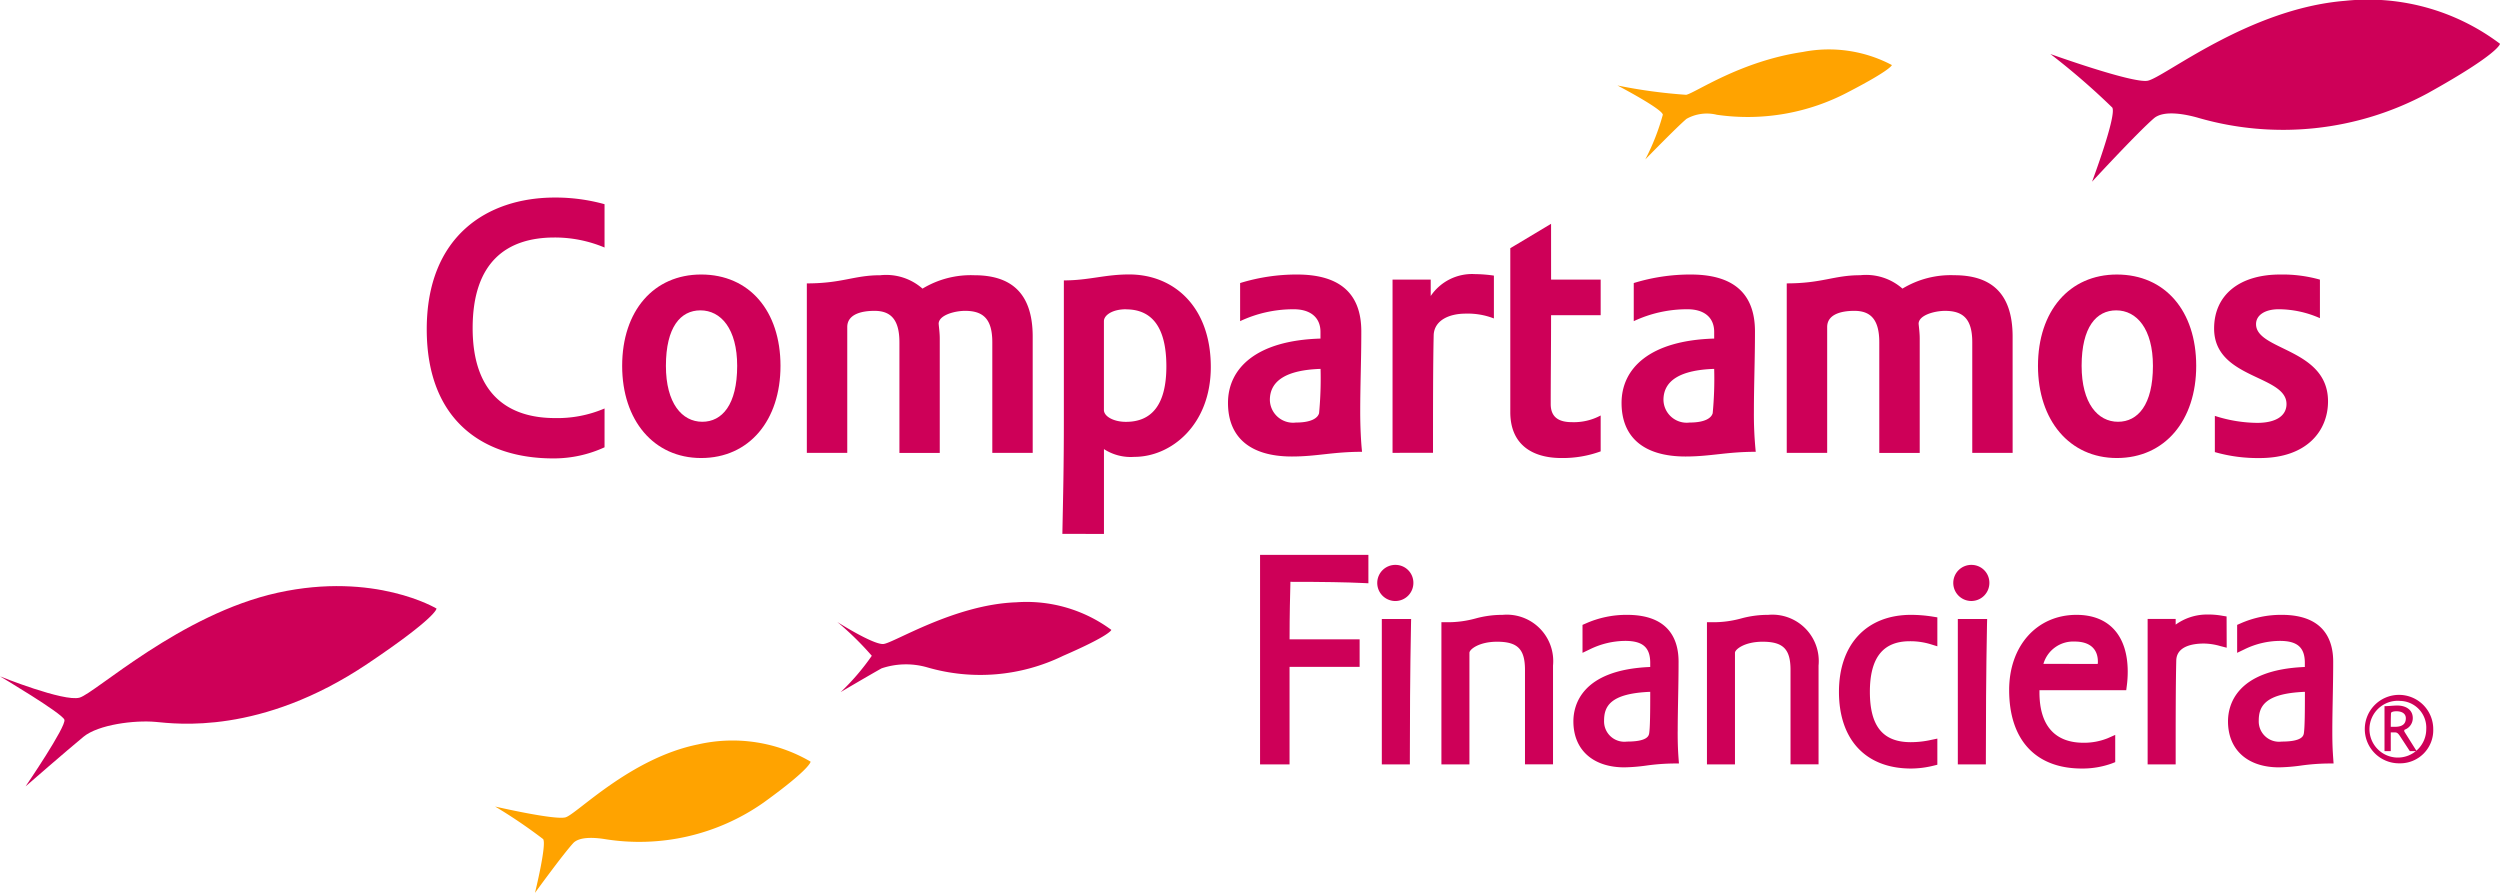 <svg id="compartamos-financiera_logo" xmlns="http://www.w3.org/2000/svg" xmlns:xlink="http://www.w3.org/1999/xlink" width="168" height="60" viewBox="0 0 168 60">
  <defs>
    <clipPath id="clip-path">
      <rect id="Rectangle_12" data-name="Rectangle 12" width="168" height="60" fill="none"/>
    </clipPath>
  </defs>
  <g id="Group_23" data-name="Group 23" clip-path="url(#clip-path)">
    <path id="Path_196" data-name="Path 196" d="M113.028,6.371a34.98,34.98,0,0,1-4.62-.628s2.981,1.556,3.052,1.963a15.151,15.151,0,0,1-1.179,3.006s2.122-2.179,2.769-2.725a2.8,2.8,0,0,1,2.043-.274,14.457,14.457,0,0,0,8.876-1.554c2.868-1.488,2.882-1.788,2.882-1.788a9.062,9.062,0,0,0-5.985-.879c-4.22.625-7.222,2.753-7.838,2.879" transform="translate(0.283 0)" fill="#ffa300"/>
    <path id="Path_197" data-name="Path 197" d="M37.918,54.925c-.735.2-4.733-.726-4.733-.726a34.346,34.346,0,0,1,3.226,2.188c.255.352-.547,3.613-.547,3.613s1.856-2.563,2.573-3.346c.44-.467,1.54-.355,2.078-.273A14.531,14.531,0,0,0,51.231,53.93c3.2-2.31,3.154-2.748,3.154-2.748a10.4,10.4,0,0,0-7.562-1.158c-4.559.917-8.173,4.7-8.905,4.9" transform="translate(0.087 0)" fill="#ffa300"/>
    <path id="Path_198" data-name="Path 198" d="M143.942,5.429c-1.064.161-6.516-1.8-6.516-1.8a47.7,47.7,0,0,1,4.161,3.6c.307.536-1.36,4.981-1.36,4.981s3.027-3.282,4.158-4.26c.691-.588,2.225-.245,2.953-.039a20.461,20.461,0,0,0,15.436-1.64c4.861-2.7,4.867-3.329,4.867-3.329A14.731,14.731,0,0,0,157.231.055C150.7.582,145,5.27,143.942,5.429" transform="translate(0.359 0)" fill="#ce0058"/>
    <path id="Path_199" data-name="Path 199" d="M5.348,46.881C4.292,47.181,0,45.45,0,45.45s4.175,2.477,4.327,2.913-2.607,4.48-2.607,4.48,2.759-2.4,3.89-3.332c1-.822,3.429-1.126,4.84-1,1.361.123,7.057.915,14.238-3.9,4.69-3.148,4.647-3.716,4.647-3.716s-4.143-2.5-10.668-1.065S6.4,46.58,5.348,46.881" transform="translate(0 0)" fill="#ce0058"/>
    <path id="Path_200" data-name="Path 200" d="M59.226,43.277c-.68.067-3.105-1.479-3.105-1.479a20.379,20.379,0,0,1,2.317,2.271,15.635,15.635,0,0,1-2.089,2.437s1.95-1.15,2.746-1.593a5.155,5.155,0,0,1,3.067-.067,12.718,12.718,0,0,0,9.127-.772c3.209-1.392,3.246-1.746,3.246-1.746a9.575,9.575,0,0,0-6.393-1.853c-4.141.145-8.237,2.738-8.916,2.8" transform="translate(0.147 0)" fill="#ce0058"/>
    <path id="Path_201" data-name="Path 201" d="M40.55,30.058a8.156,8.156,0,0,1-3.458.747c-4.568,0-8.49-2.436-8.49-8.681s4.049-8.849,8.614-8.849a12.326,12.326,0,0,1,3.334.447v2.911a8.623,8.623,0,0,0-3.363-.673c-3.207,0-5.5,1.643-5.5,6.092,0,4.526,2.493,6.042,5.53,6.042a8.029,8.029,0,0,0,3.334-.645Z" transform="translate(0.075 0)" fill="#ce0058"/>
    <path id="Path_202" data-name="Path 202" d="M52.34,24.588c0,3.657-2.1,6.191-5.332,6.191-3.186,0-5.308-2.534-5.308-6.191,0-3.7,2.122-6.141,5.308-6.141,3.231,0,5.332,2.439,5.332,6.141m-7.7,0c0,2.513,1.085,3.755,2.445,3.755,1.33,0,2.344-1.143,2.344-3.755,0-2.487-1.088-3.732-2.471-3.732-1.33,0-2.318,1.12-2.318,3.732" transform="translate(0.109 0)" fill="#ce0058"/>
    <path id="Path_203" data-name="Path 203" d="M69.257,30.431H66.542V23c0-1.543-.591-2.111-1.828-2.111-.714,0-1.777.294-1.777.868.023.276.074.62.074,1v7.68H60.3V23c0-1.567-.617-2.111-1.676-2.111-.915,0-1.829.247-1.829,1.091v8.454H54.078V19.044c2.394,0,3.158-.548,4.936-.548a3.69,3.69,0,0,1,2.838.9,6.255,6.255,0,0,1,3.482-.9c2.343,0,3.922,1.071,3.922,4.127Z" transform="translate(0.141 0)" fill="#ce0058"/>
    <path id="Path_204" data-name="Path 204" d="M71.205,35.876c.051-2.607.1-4.447.1-7.706V18.843c1.678,0,2.74-.4,4.392-.4,2.99,0,5.483,2.159,5.483,6.217,0,3.9-2.669,6.041-5.134,6.041A3.307,3.307,0,0,1,74,30.18v5.7Zm4.271-15.093c-.913,0-1.479.4-1.479.8v5.97c0,.424.643.795,1.479.795,1.729,0,2.718-1.142,2.718-3.728,0-2.662-.99-3.832-2.718-3.832" transform="translate(0.186 0)" fill="#ce0058"/>
    <path id="Path_205" data-name="Path 205" d="M88.521,22.751V22.3c0-.942-.647-1.518-1.8-1.518a8.4,8.4,0,0,0-3.6.8V19.021a12.866,12.866,0,0,1,3.824-.573c2.668,0,4.32,1.093,4.32,3.826,0,1.919-.073,3.581-.073,5.424,0,.97.052,2.035.123,2.663-1.977,0-3.036.316-4.715.316-2.862,0-4.294-1.34-4.294-3.6,0-2.313,1.877-4.2,6.223-4.325m0,2.037c-2.254.073-3.409.771-3.409,2.088a1.561,1.561,0,0,0,1.752,1.518c.985,0,1.457-.275,1.555-.626a24.715,24.715,0,0,0,.1-2.98" transform="translate(0.215 0)" fill="#ce0058"/>
    <path id="Path_206" data-name="Path 206" d="M93.335,30.431V18.791H95.9v1.1a3.352,3.352,0,0,1,2.986-1.47,9.2,9.2,0,0,1,1.26.1V21.4a4.829,4.829,0,0,0-1.9-.324c-1.111,0-2.092.449-2.146,1.42-.046,1.967-.046,4.975-.046,7.931Z" transform="translate(0.244 0)" fill="#ce0058"/>
    <path id="Path_207" data-name="Path 207" d="M103.968,18.791H107.3V21.18h-3.333c0,2.463-.024,4.151-.024,5.97,0,.869.517,1.219,1.426,1.219a3.8,3.8,0,0,0,1.931-.449v2.412a7.4,7.4,0,0,1-2.641.447c-1.977,0-3.432-.92-3.432-3.081V16.68l2.74-1.641Z" transform="translate(0.265 0)" fill="#ce0058"/>
    <path id="Path_208" data-name="Path 208" d="M114.909,22.751V22.3c0-.942-.641-1.518-1.8-1.518a8.416,8.416,0,0,0-3.605.8V19.021a12.88,12.88,0,0,1,3.829-.573c2.661,0,4.317,1.093,4.317,3.827,0,1.918-.072,3.58-.072,5.423a24.959,24.959,0,0,0,.124,2.663c-1.976,0-3.039.316-4.717.316-2.863,0-4.3-1.34-4.3-3.6,0-2.313,1.88-4.2,6.224-4.325m0,2.037c-2.249.073-3.408.771-3.408,2.088a1.562,1.562,0,0,0,1.755,1.518c.984,0,1.452-.275,1.553-.626a24.438,24.438,0,0,0,.1-2.98" transform="translate(0.284 0)" fill="#ce0058"/>
    <path id="Path_209" data-name="Path 209" d="M134.936,30.431h-2.713V23c0-1.543-.592-2.11-1.827-2.11-.718,0-1.778.294-1.778.866.025.276.074.621.074,1v7.68h-2.717V23c0-1.567-.615-2.111-1.676-2.111-.915,0-1.826.246-1.826,1.09v8.455h-2.717V19.043c2.393,0,3.161-.548,4.939-.548a3.7,3.7,0,0,1,2.838.9,6.246,6.246,0,0,1,3.481-.9c2.339,0,3.921,1.072,3.921,4.127Z" transform="translate(0.313 0)" fill="#ce0058"/>
    <path id="Path_210" data-name="Path 210" d="M147.228,24.588c0,3.657-2.1,6.191-5.333,6.191-3.179,0-5.3-2.534-5.3-6.191,0-3.7,2.124-6.14,5.3-6.14,3.235,0,5.333,2.439,5.333,6.14m-7.7,0c0,2.514,1.087,3.755,2.445,3.755,1.337,0,2.347-1.142,2.347-3.755,0-2.486-1.088-3.732-2.469-3.732-1.332,0-2.323,1.12-2.323,3.732" transform="translate(0.357 0)" fill="#ce0058"/>
    <path id="Path_211" data-name="Path 211" d="M152.844,18.448a9.29,9.29,0,0,1,2.667.343v2.59a6.923,6.923,0,0,0-2.765-.6c-.935,0-1.528.4-1.528,1,0,1.789,4.837,1.615,4.837,5.194,0,1.94-1.385,3.806-4.593,3.806a10.425,10.425,0,0,1-3.012-.4V27.947a9.478,9.478,0,0,0,2.841.47c1.306,0,1.974-.5,1.974-1.266,0-1.967-4.865-1.669-4.865-5.075,0-2.237,1.681-3.628,4.444-3.628" transform="translate(0.388 0)" fill="#ce0058"/>
    <path id="Path_212" data-name="Path 212" d="M160.831,51.295a2.3,2.3,0,1,1,2.269-2.284,2.224,2.224,0,0,1-2.269,2.284m-.013-4.2A1.908,1.908,0,1,0,162.63,49a1.8,1.8,0,0,0-1.812-1.9m-.572,3.378h-.421V47.454c.325,0,.539-.042.863-.042.579,0,1.037.29,1.037.843a.823.823,0,0,1-.537.776.08.08,0,0,0-.038.072.173.173,0,0,0,.027.089l.806,1.283h-.458l-.663-1.014c-.133-.195-.2-.244-.346-.244h-.27Zm.288-1.637c.491,0,.724-.195.724-.574,0-.308-.255-.47-.631-.47-.234,0-.358.06-.365.12-.016.341-.016.663-.016.924Z" transform="translate(0.414 0)" fill="#ce0058"/>
    <path id="Path_213" data-name="Path 213" d="M84.455,51.367h1.982V44.815h4.709v-1.85H86.438c0-1.724.037-3.016.055-3.766l0-.1c2.221,0,3.771.027,4.874.08l.368.017V37.286H84.455Z" transform="translate(0.221 0)" fill="#ce0058"/>
    <path id="Path_214" data-name="Path 214" d="M92.616,51.367H94.5v-.35c0-2.369.014-5.864.078-9.066l.008-.356h-1.97Z" transform="translate(0.242 0)" fill="#ce0058"/>
    <path id="Path_215" data-name="Path 215" d="M93.56,37.961a1.214,1.214,0,1,0,1.178,1.2,1.2,1.2,0,0,0-1.178-1.2" transform="translate(0.241 0)" fill="#ce0058"/>
    <path id="Path_216" data-name="Path 216" d="M100.725,41.318a6.781,6.781,0,0,0-1.826.245,7.065,7.065,0,0,1-1.939.251h-.35v9.553h1.883v-7.5c0-.222.633-.743,1.858-.743,1.385,0,1.875.5,1.875,1.893v6.346h1.884V44.724a3.12,3.12,0,0,0-3.385-3.406" transform="translate(0.253 0)" fill="#ce0058"/>
    <path id="Path_217" data-name="Path 217" d="M112.466,49.152c0-.726.015-1.472.028-2.233.016-.8.03-1.619.03-2.453,0-1.437-.6-3.148-3.463-3.148a6.717,6.717,0,0,0-2.78.582l-.212.092V43.87l.5-.24a5.489,5.489,0,0,1,2.371-.562c1.177,0,1.679.442,1.679,1.477v.276c-4.653.188-5.163,2.606-5.163,3.655,0,1.907,1.311,3.09,3.425,3.09a11.977,11.977,0,0,0,1.462-.118,14.337,14.337,0,0,1,1.829-.141h.377l-.028-.374c-.038-.538-.057-.961-.057-1.781m-1.844-2.659c0,1.3-.007,2.389-.072,2.793-.029.149-.1.548-1.489.548a1.365,1.365,0,0,1-1.541-1.4c0-.948.386-1.835,3.1-1.943" transform="translate(0.276 0)" fill="#ce0058"/>
    <path id="Path_218" data-name="Path 218" d="M118.523,41.318a6.781,6.781,0,0,0-1.826.245,7.066,7.066,0,0,1-1.939.251h-.35v9.553h1.883v-7.5c0-.222.633-.743,1.858-.743,1.385,0,1.875.5,1.875,1.893v6.346h1.884V44.724a3.12,3.12,0,0,0-3.385-3.406" transform="translate(0.299 0)" fill="#ce0058"/>
    <path id="Path_219" data-name="Path 219" d="M128.1,41.318c-2.988,0-4.844,1.981-4.844,5.173,0,3.227,1.811,5.154,4.844,5.154a6.367,6.367,0,0,0,1.5-.189l.268-.066V49.634l-.422.088a6.272,6.272,0,0,1-1.369.152c-1.871,0-2.743-1.076-2.743-3.383,0-2.289.878-3.4,2.684-3.4a4.7,4.7,0,0,1,1.395.2l.455.141V41.487l-.295-.048a9.434,9.434,0,0,0-1.477-.121" transform="translate(0.322 0)" fill="#ce0058"/>
    <path id="Path_220" data-name="Path 220" d="M131.223,51.367h1.884v-.35c0-2.369.013-5.864.077-9.066l.009-.356h-1.97Z" transform="translate(0.343 0)" fill="#ce0058"/>
    <path id="Path_221" data-name="Path 221" d="M132.165,37.961a1.213,1.213,0,1,0,1.179,1.2,1.2,1.2,0,0,0-1.179-1.2" transform="translate(0.342 0)" fill="#ce0058"/>
    <path id="Path_222" data-name="Path 222" d="M139.193,41.318c-2.667,0-4.53,2.078-4.53,5.054,0,3.351,1.781,5.273,4.884,5.273a5.8,5.8,0,0,0,2.023-.343l.221-.087v-1.83l-.5.222a4.257,4.257,0,0,1-1.628.306c-1.938,0-2.963-1.17-2.963-3.383,0-.032,0-.086,0-.147h5.831l.039-.305a7.222,7.222,0,0,0,.061-.937c0-2.429-1.255-3.823-3.444-3.823m-2.221,3.294a2.085,2.085,0,0,1,2.1-1.5c1.007,0,1.56.483,1.56,1.358,0,.081-.007.124,0,.136a.55.55,0,0,1-.118.01Z" transform="translate(0.352 0)" fill="#ce0058"/>
    <path id="Path_223" data-name="Path 223" d="M148.959,41.378a5.414,5.414,0,0,0-1.017-.082,3.6,3.6,0,0,0-2.113.679v-.381h-1.884v9.772h1.884v-.349c0-2.54,0-4.94.04-6.624.019-1,1.171-1.147,1.857-1.147a4.132,4.132,0,0,1,1.093.167l.439.113-.007-2.1Z" transform="translate(0.376 0)" fill="#ce0058"/>
    <path id="Path_224" data-name="Path 224" d="M156.4,50.933c-.038-.546-.058-.972-.058-1.781,0-.726.015-1.472.029-2.233.015-.8.03-1.619.03-2.453,0-1.437-.6-3.148-3.463-3.148a6.717,6.717,0,0,0-2.78.582l-.212.092V43.87l.5-.24a5.488,5.488,0,0,1,2.37-.562c1.177,0,1.679.442,1.679,1.477v.276c-4.653.188-5.163,2.606-5.163,3.655,0,1.907,1.311,3.09,3.426,3.09a11.945,11.945,0,0,0,1.461-.118,14.339,14.339,0,0,1,1.83-.141h.377Zm-1.9-4.44c0,1.3-.007,2.389-.072,2.793-.029.149-.1.548-1.488.548a1.365,1.365,0,0,1-1.542-1.4c0-.948.386-1.835,3.1-1.943" transform="translate(0.39 0)" fill="#ce0058"/>
  </g>
</svg>
